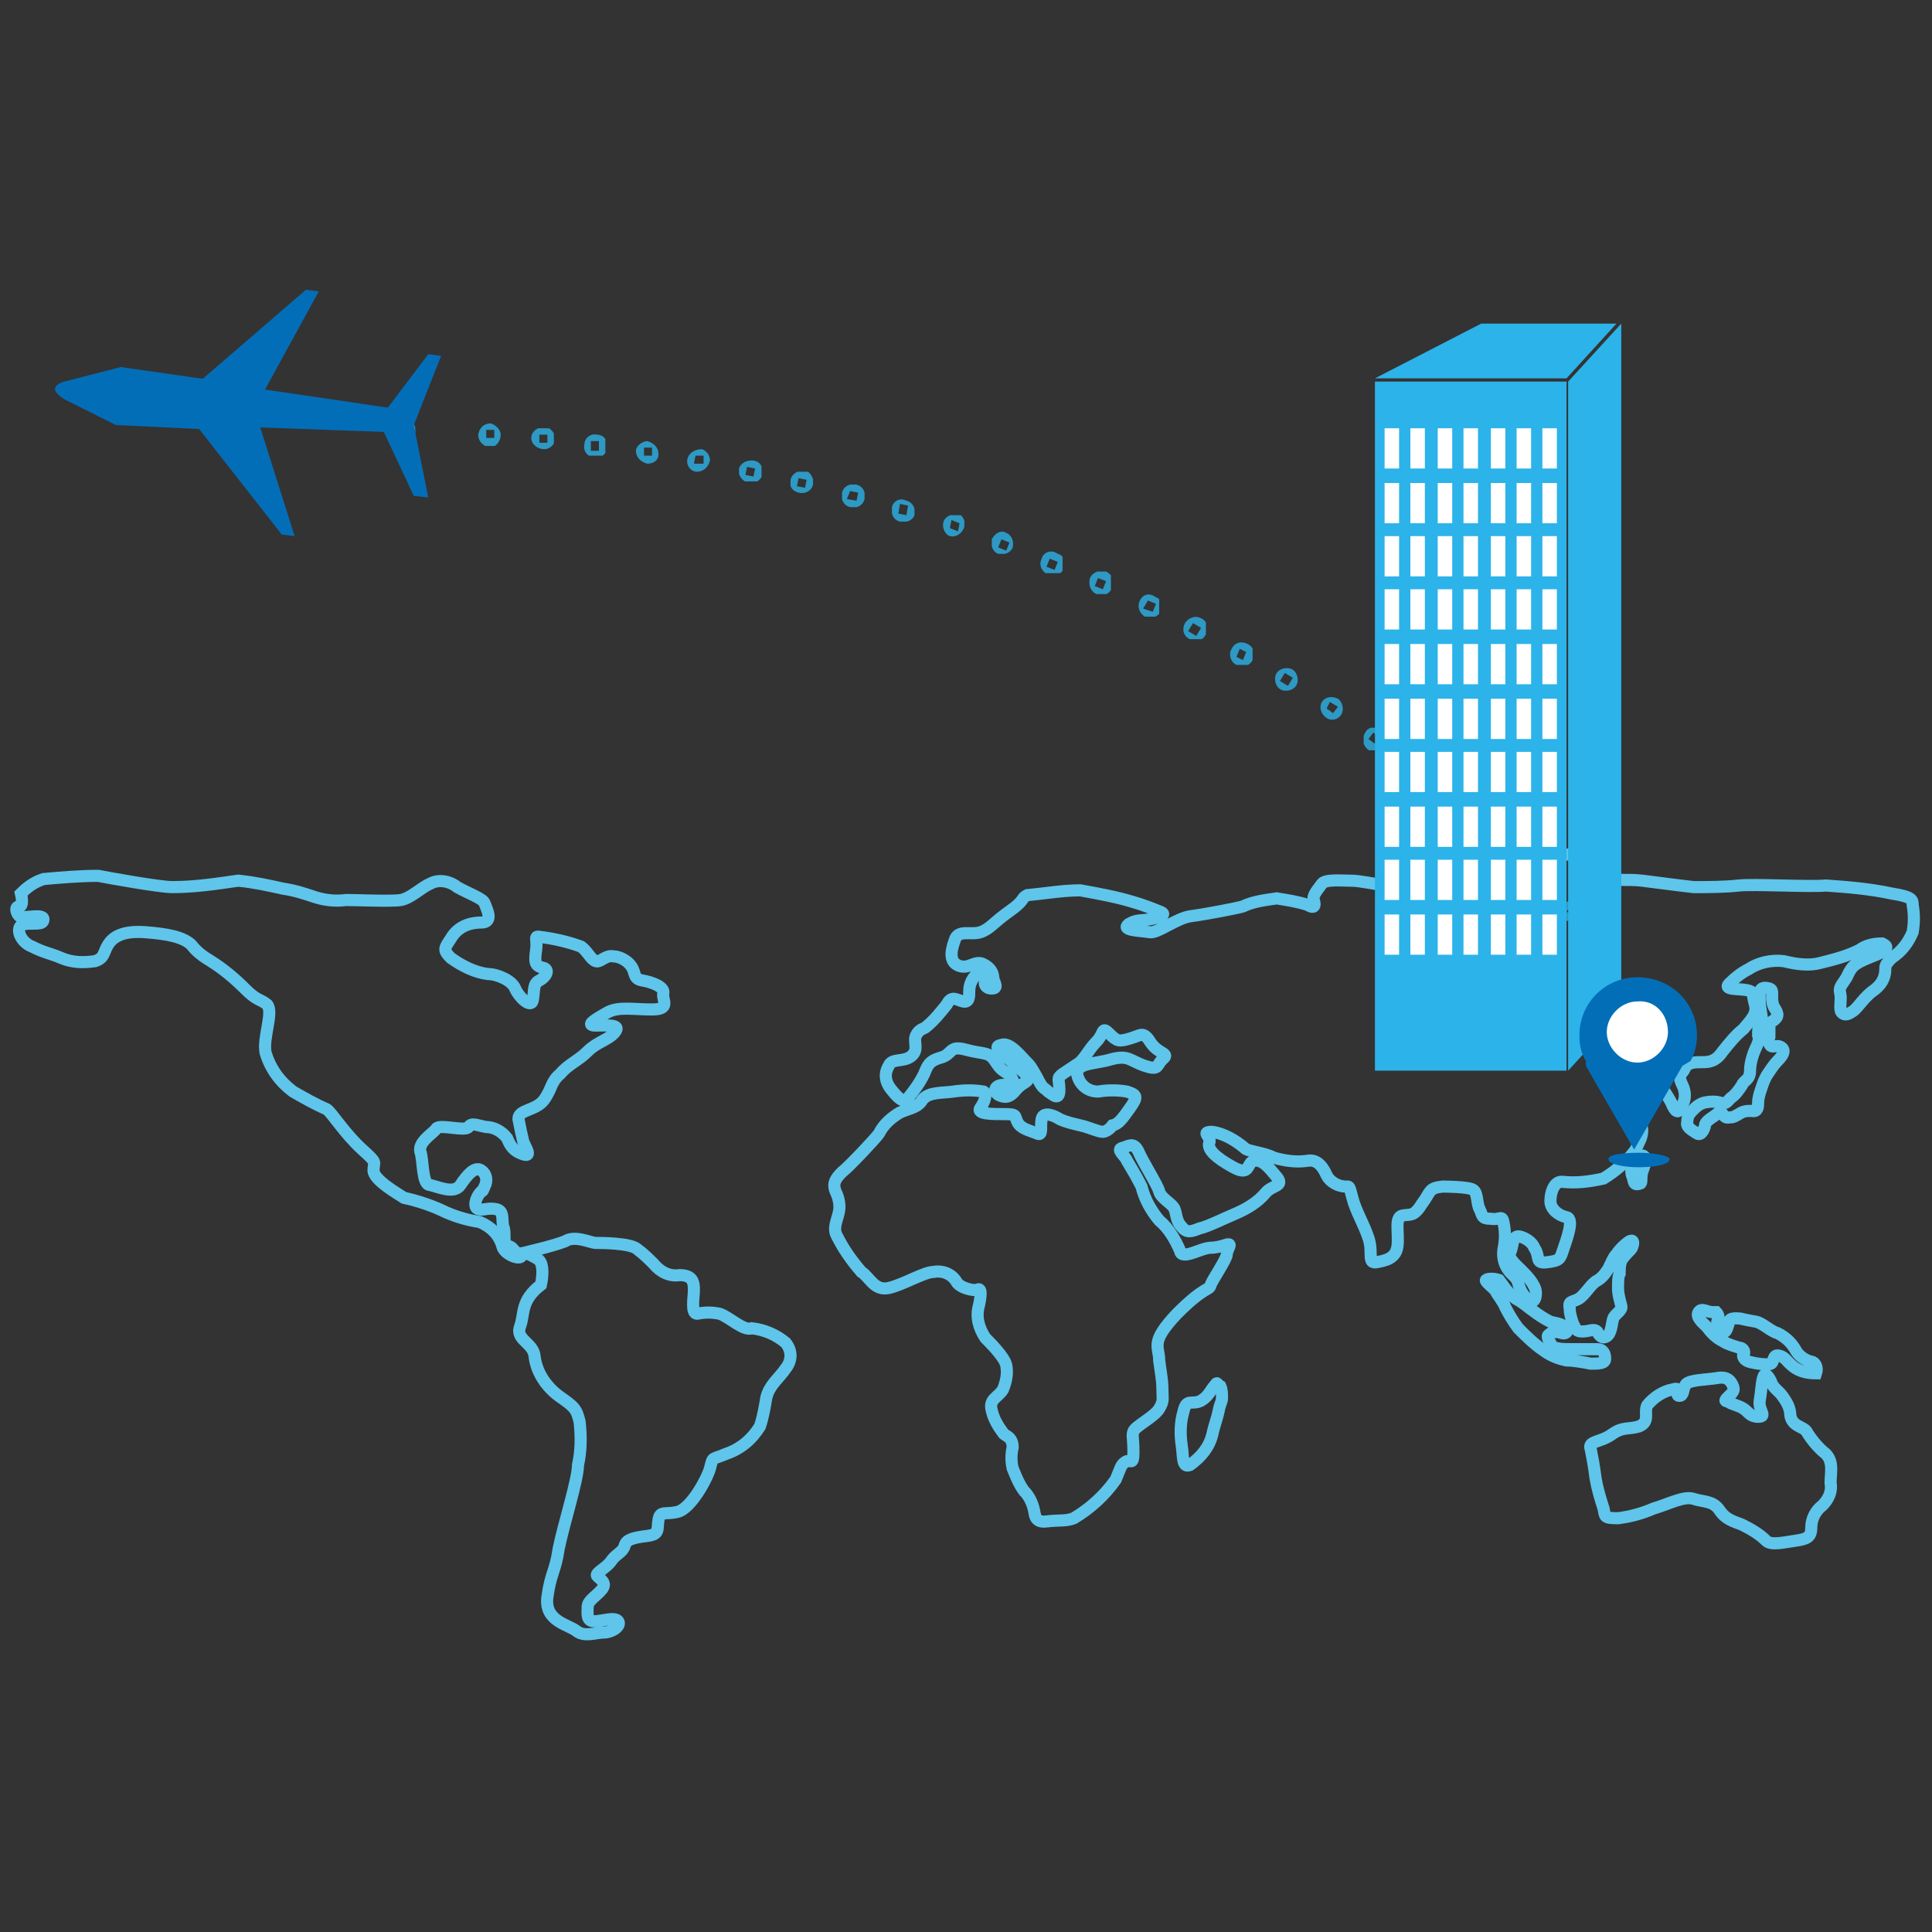<?xml version="1.0" encoding="utf-8"?>
<!-- Generator: Adobe Illustrator 24.2.0, SVG Export Plug-In . SVG Version: 6.00 Build 0)  -->
<svg version="1.1" id="圖層_1" xmlns="http://www.w3.org/2000/svg" xmlns:xlink="http://www.w3.org/1999/xlink" x="0px" y="0px"
	 width="120px" height="120px" viewBox="0 0 120 120" style="enable-background:new 0 0 120 120;" xml:space="preserve">
<rect x="0" y="0" width="120" height="120" fill="#333333" stroke="none"/>
<style type="text/css">
	.st0{fill:none;stroke:#5FC5EA;stroke-width:0.752;stroke-miterlimit:10;}
	.st1{opacity:0.8;}
	.st2{clip-path:url(#SVGID_2_);}
	.st3{fill:#2CB3E9;}
	.st4{clip-path:url(#SVGID_4_);}
	.st5{clip-path:url(#SVGID_6_);}
	.st6{clip-path:url(#SVGID_8_);}
	.st7{clip-path:url(#SVGID_10_);}
	.st8{clip-path:url(#SVGID_12_);}
	.st9{clip-path:url(#SVGID_14_);}
	.st10{clip-path:url(#SVGID_16_);}
	.st11{clip-path:url(#SVGID_18_);}
	.st12{clip-path:url(#SVGID_20_);}
	.st13{clip-path:url(#SVGID_22_);}
	.st14{clip-path:url(#SVGID_24_);}
	.st15{clip-path:url(#SVGID_26_);}
	.st16{clip-path:url(#SVGID_28_);}
	.st17{clip-path:url(#SVGID_30_);}
	.st18{clip-path:url(#SVGID_32_);}
	.st19{clip-path:url(#SVGID_34_);}
	.st20{clip-path:url(#SVGID_36_);}
	.st21{clip-path:url(#SVGID_38_);}
	.st22{clip-path:url(#SVGID_40_);}
	.st23{clip-path:url(#SVGID_42_);}
	.st24{clip-path:url(#SVGID_44_);}
	.st25{clip-path:url(#SVGID_46_);}
	.st26{clip-path:url(#SVGID_48_);}
	.st27{clip-path:url(#SVGID_50_);}
	.st28{clip-path:url(#SVGID_52_);}
	.st29{clip-path:url(#SVGID_54_);}
	.st30{clip-path:url(#SVGID_56_);}
	.st31{clip-path:url(#SVGID_58_);}
	.st32{clip-path:url(#SVGID_60_);}
	.st33{fill:#FFFFFF;}
	.st34{clip-path:url(#SVGID_62_);}
	.st35{fill:#036EB8;}
</style>
<g>
	<path class="st0" d="M1.3,55.5c0.4-0.4,0.8-0.7,1.4-0.9c1.1-0.1,2.3-0.2,3.4-0.2c0.5,0.1,3.8,0.7,4.6,0.7c1.4,0,2.7-0.2,4.1-0.4
		c1,0.1,1.9,0.3,2.8,0.5c0.7,0.1,1.3,0.3,1.9,0.5c0.6,0.2,1.3,0.3,2,0.2c0.6,0,2.9,0.1,3.4,0c0.6-0.1,1.3-0.8,1.8-1
		c0.5-0.3,1.2-0.2,1.7,0.2c0.7,0.4,1.6,0.7,1.7,1s0.6,1.2-0.2,1.2c-0.8,0-1.5,0.3-1.9,1c-0.4,0.6-0.5,0.7,0,1.2
		c0.7,0.5,1.5,0.9,2.3,1c0.6,0,1.5,0.4,1.7,0.9s1,1.3,1.1,0.7c0.1-0.6,0-1,0.4-1.2c0.4-0.2,0.7-0.7,0.2-0.8s-0.5-0.4-0.4-1.1
		c0.1-0.7-0.2-0.9,0.3-0.8c0.8,0.1,1.7,0.3,2.5,0.6c0.4,0.3,0.6,0.8,0.9,0.9c0.3,0.1,0.6-0.4,1.1-0.3c0.4,0,0.9,0.3,1.1,0.6
		c0.3,0.4,0.1,0.8,0.7,0.9c0.6,0.1,1.4,0.4,1.3,0.8s0.5,1-0.7,1c-1.2,0-2.1-0.2-2.8,0.2c-0.7,0.4-1.4,0.8-0.7,0.8s1.6-0.1,1.2,0.4
		c-0.4,0.5-1.1,0.6-1.7,1.2c-0.6,0.6-1.2,0.8-1.7,1.4c-0.6,0.5-0.5,0.9-1,1.6c-0.5,0.7-1.6,0.6-1.6,1.2c0.1,0.5,0.2,1,0.3,1.4
		c0.1,0.3,0.6,1,0,0.8c-0.6-0.2-0.8-0.5-1-1c-0.3-0.4-0.8-0.7-1.3-0.7c-0.6-0.1-0.9-0.3-1.1,0s-1.8-0.2-2,0.1s-1.1,0.8-1,1.4
		c0.2,0.5,0.1,2.1,0.6,2.1c0.5,0.1,1.5,0.6,1.9,0c0.4-0.6,0.9-1.2,1.3-0.9c0.3,0.2,0.4,0.6,0.2,1C30,73.9,30,74,29.9,74
		c-0.4,0.4-0.5,1-0.2,1.1c0.3,0.1,0.6-0.1,1.1,0c0.6,0.1,0.3,0.8,0.5,1.2c0.1,0.4-0.1,1,0.3,1.1s0.3,0.6,1,0.4
		c0.8-0.2,1.7-0.4,2.5-0.7c0.6-0.4,1.6,0.1,1.9,0.1c0.3,0,2.2,0,2.6,0.4c0.4,0.3,0.7,0.6,1,0.9c0.4,0.5,1,0.8,1.6,0.7
		c0.8,0,0.9,0.4,0.9,0.9c0,0.5-0.2,1.5,0.2,1.5c0.5-0.1,0.9-0.1,1.4,0c0.6,0.2,1.5,1.1,2,0.9c0.8,0.1,1.5,0.4,2.1,0.9
		c0.4,0.5,0.4,1.1,0,1.6c-0.4,0.6-1,1-1.2,1.8c-0.1,0.6-0.2,1.2-0.4,1.8c-0.5,0.8-1.2,1.4-2.1,1.7c-0.9,0.4-0.8,0.1-1,0.9
		c-0.2,0.7-1.2,2.5-2,2.7c-0.8,0.2-1.1-0.1-1.2,0.5c-0.1,0.6,0.1,0.9-0.7,1c-0.8,0.1-1.3,0.2-1.4,0.6s-0.5,0.5-0.8,0.9
		c-0.3,0.5-1.1,0.8-0.9,1c0.2,0.2,0.6,0.4,0.3,0.8c-0.3,0.4-0.9,0.7-0.9,1.1c0,0.4-0.1,0.9,0.4,0.9s1.3-0.3,1.5,0
		c0.2,0.3-0.4,0.7-0.9,0.7s-1.2,0.3-1.7-0.1c-0.5-0.4-2-0.6-1.8-2.1s0.5-1.6,0.7-3c0.3-1.5,1.2-4.3,1.2-5.2c0.2-0.9,0.2-1.8,0.1-2.7
		c-0.2-0.8-0.3-0.9-1.3-1.6c-0.8-0.6-1.4-1.5-1.5-2.5c-0.1-0.8-1.2-1-0.9-1.8c0.3-0.8,0-1.6,1.3-2.6c0,0,0.3-1.3-0.2-1.6
		c-0.5-0.3-0.9-0.5-1-0.2s-1.1-0.1-1.2-0.6c-0.2-0.7-0.7-1.2-1.4-1.5c-0.7-0.1-1.4-0.3-2.1-0.6c-0.8-0.4-1.7-0.7-2.6-0.9
		c-0.3-0.2-1.9-1.1-1.9-1.7c0-0.6,0.3-0.4-0.7-1.3c-1.1-1-1.9-2.3-2.2-2.5c-0.7-0.3-1.4-0.7-2.1-1.1c-0.8-0.6-1.4-1.4-1.7-2.4
		c-0.2-0.9,0.5-2.5,0.1-3c-0.5-0.4-0.6-0.2-1.4-1c-0.6-0.6-1.3-1.2-2.1-1.7c-0.5-0.3-0.9-0.6-1.2-1c-0.5-0.5-1.5-0.7-2.9-0.8
		S7,58.2,6.7,58.7s-0.2,0.8-0.8,1c-0.7,0.1-1.4,0.1-2.1-0.2c-0.7-0.3-1-0.3-1.8-0.7c-0.8-0.3-1.1-1.3-0.5-1.4s1.2,0.1,1.2-0.3
		s-1.3,0-1.5-0.2c-0.2-0.2-0.3-0.6,0-0.6S1.3,55.5,1.3,55.5z"/>
	<path class="st0" d="M68.5,70.3c-0.3,0-0.9-0.3-1.4-0.4c-0.4-0.1-0.9-0.2-1.3-0.4c-0.3-0.2-1-0.5-1.1,0c-0.1,0.5,0.1,1.1-0.3,0.9
		c-0.5-0.2-1-0.3-1.2-0.7s0-0.5-0.8-0.5s-1.8,0-1.5-0.4c0.3-0.4,0.4-0.9,0.2-1c-0.6-0.1-1.2-0.1-1.9,0c-0.6,0.1-1.5,0-1.9,0.5
		c-0.3,0.5-0.7,0.5-1.4,0.8c-0.5,0.3-1,0.7-1.3,1.3c-0.2,0.3-1.9,2.1-2.3,2.4c-0.4,0.4-0.6,0.7-0.4,1.2c0.2,0.4,0.3,0.9,0.2,1.3
		c-0.1,0.5-0.4,1-0.1,1.5c0.4,0.8,0.9,1.5,1.5,2.2c0.5,0.3,0.8,1.2,1.7,1S57.4,79,58,79c0.5-0.1,1.1,0.1,1.4,0.6
		c0.2,0.4,1.1,0.6,1.3,0.5s0.3,0.1,0.1,1c-0.2,0.7,0,1.4,0.4,2c0.3,0.3,1.2,1.2,1.3,1.7c0.1,0.5,0,1-0.2,1.5
		c-0.3,0.5-0.9,0.6-0.7,1.3c0.1,0.5,0.4,1,0.7,1.4c0.1,0.2,0.6,0.2,0.6,0.9c-0.1,0.4-0.1,0.9,0,1.3c0.2,0.5,0.4,1,0.7,1.4
		c0.3,0.3,0.5,0.7,0.6,1.1c0.1,0.3,0,0.9,0.8,0.8c0.8-0.1,1.2,0,1.7-0.2c1-0.6,1.9-1.4,2.6-2.4c0.3-0.7,0.3-0.9,0.6-1.1
		c0.3-0.2,0.5,0.3,0.5-0.6c0-0.9-0.1-1,0-1.3c0.1-0.3,1.3-0.9,1.6-1.4s0.2-0.6,0.2-1.2s-0.1-1-0.2-1.8c0-0.9-0.6-1.1,1.1-2.9
		c1.8-1.8,2-1.4,2.1-1.8c0.1-0.3,1-1.6,1-1.9c0-0.3,0.4-0.7,0-0.6c-0.3,0.1-0.7,0.2-1,0.2c-0.6,0-1.8,0.8-1.9,0.2
		c-0.3-0.7-0.7-1.4-1.3-1.9c-0.5-0.6-0.9-1.3-1.1-2.1c-0.3-0.6-0.6-1.1-0.9-1.6c-0.1-0.3-0.7-0.7-0.3-0.8c0.4-0.1,0.7-0.4,1,0.2
		c0.3,0.7,1.2,2.1,1.3,2.5c0.1,0.4,0.7,0.7,0.9,1s0.1,0.8,0.5,1.2c0.3,0.4,0.6,0.3,1.1,0.1c0.5-0.1,1.7-0.7,2.2-0.9
		c0.7-0.3,1.4-0.7,1.9-1.3c0.4-0.5,1.2-0.4,0.7-1s-0.9-1.1-1.4-1c-0.5,0.1-0.2,1-1.3,0.4c-1.1-0.6-1.6-1.1-1.5-1.5
		c0.2-0.4-0.6-0.7,0.2-0.7c0.7,0.1,1.4,0.5,2,1c0.1,0.2,1.3,0.3,1.8,0.6c0.7,0.2,1.4,0.3,2.1,0.2c0.5-0.1,0.9,0.2,1.2,0.9
		c0.2,0.4,0.7,0.7,1.2,0.7c0.2,0,0.2-0.1,0.4,0.7s0.7,1.6,1,2.5c0.3,0.9-0.1,1.6,0.5,1.5c0.5-0.1,1.2-0.2,1.3-1
		c0.1-0.8-0.2-1.8,0.3-1.9c0.5-0.1,0.7,0.1,1.2-0.7c0.6-0.8,0.4-1,1.3-1.1c0,0,1.6,0,1.9,0.2c0.3,0.2,0.2,0.8,0.4,1.2
		s0.1,0.6,0.7,0.6c0.6,0.1,0.7-0.3,0.8,0.3c0.1,0.5,0.1,1,0,1.5c-0.1,0.5,0,1,0.3,1.4c0.2,0.3,0.5,0.4,0.6,0.8
		c0.1,0.4,0.3,0.8,0.7,1.1c0.2,0.1,0.4,0,0.4-0.5s-0.6-1.1-0.9-1.4c-0.3-0.3-0.9-0.8-0.7-1.1c0.2-0.4,0.1-1.1,0.6-1
		c0.4,0.1,0.8,0.4,0.9,0.7c0.4,0.6,0,1,0.8,0.9s0.8-0.2,1-0.8s0.7-1.9,0.2-2s-1-0.5-1-1s0.2-1.2,0.7-1.2c0.9,0.1,1.7,0,2.6-0.2
		c0.8-0.5,1.5-1.1,2-1.8c0.2-0.5,0.4-0.7,0.4-1.2c0-0.5-0.4-0.6-0.6-1.1c-0.1-0.5-0.3-1-0.5-1.4c-0.2-0.3-0.6-0.4,0-0.6
		s0.7-0.6,1-0.4c0.3,0.2,0.8,0,1.1,0.5c0.3,0.5,0.7,1,0.9,1.5c0.2,0.4,0.4,0.5,0.6-0.1c0.2-0.3,0.2-0.8,0-1.2
		c-0.2-0.4-0.2-0.6,0-0.8s0.1-0.5,0.7-0.6c0.6-0.1,1.2,0.2,1.8-0.7c0.4-0.5,0.8-1,1.3-1.4c0.3-0.4,0.9-0.9,0.7-1.5
		c-0.2-0.7,0-0.8-0.5-0.9c-0.5-0.1-1.5,0-1.1-0.4c0.4-0.4,0.8-0.7,1.2-0.9c0.6-0.4,1.4-0.6,2.2-0.5c0.8,0.2,1.6,0.3,2.3,0.1
		c0.8-0.2,1.6-0.4,2.4-0.8c0.4-0.3,0.9-0.4,1.4-0.4c0.2,0.1,0.7,0.3-0.6,0.8s-1.3,0.7-1.6,1.3c-0.3,0.5-0.5,0.6-0.4,1
		c0.1,0.4-0.1,1,0.1,1.2s0.4,0.1,0.7-0.1c0.3-0.2,0.7-0.9,1.3-1.3c0.4-0.3,0.7-0.7,0.7-1.3c0-0.2,0-0.3,0.4-0.7
		c0.6-0.4,1-0.9,1.3-1.6c0.1-0.6,0.1-1.1,0-1.7c0-0.3,0-0.5-1.3-0.7c-1.4-0.3-2.7-0.4-4.1-0.5c-0.9,0.1-4.5-0.1-5.4,0
		c-0.9,0.1-1.9,0.1-2.8,0.1c-0.9-0.1-2.4-0.3-3.2-0.4s-2.1,0-2.9-0.1c-0.8-0.1-1.7-0.4-1.1-0.6c0.5-0.3,1-0.2,0.7-0.5
		c-0.5-0.3-1.1-0.5-1.7-0.4c-0.9,0-1.6-0.5-2.1-0.2c-0.4,0.1-0.7,0.3-1,0.5c-0.3,0.2,0,0.6-0.7,0.4c-0.9-0.2-1.8-0.2-2.7,0
		c-0.9,0.2-1.7,0.4-2.6,0.7c-0.5,0.4-1.1,0.6-1.7,0.5c-1-0.1-1.7-0.3-2.3-0.3c-0.6,0-1.6-0.1-1.8,0.2c-0.2,0.3-0.6,0.7-0.5,1
		c0.1,0.3,0.1,0.6-0.4,0.3c-0.6-0.2-1.3-0.3-1.9-0.4c-0.7,0.1-1.5,0.2-2.1,0.5c-0.3,0.1-2.4,0.5-3.2,0.6c-0.9,0.1-2.1,1.1-2.6,1
		c-0.6-0.1-1.8-0.1-1.3-0.5c0.5-0.3,0.7-0.2,1.3-0.3s1.2-0.3,0.6-0.5c-0.5-0.2-1-0.4-1.7-0.6c-1-0.3-2.1-0.5-3.2-0.7
		c-1.1,0-2.2,0.2-3.3,0.3c-0.4,0.2-0.1,0.3-1.1,1s-1.2,1.1-1.8,1.3c-0.6,0.2-1.4-0.2-1.6,0.5C59,59.2,59,59.8,59.6,60s1-0.4,1.5-0.1
		c0.4,0.2,0.6,0.5,0.6,0.9c0.1,0.3,0.3,0.6-0.1,0.6s-0.5-0.3-0.4-0.5c0.1-0.3,0.1-0.9-0.4-0.5c-0.4,0.3-0.6,0.7-0.6,1.2
		c0,0.3,0,0.7-0.4,0.6c-0.4-0.1-0.7-0.4-1,0.2c-0.4,0.5-0.8,1-1.3,1.4c-0.1,0.1-0.4,0.1-0.6,0.5c-0.2,0.4,0.2,0.9-0.3,1.3
		c-0.5,0.4-1.2,0.1-1.4,0.6c-0.3,0.5-0.2,1,0.1,1.4c0.4,0.5,0.8,1,1.1,0.6c0.4-0.5,0.7-0.9,1-1.5c0.2-0.5,0.3-0.8,1-1
		c0.8-0.2,0.5-0.8,1.6-0.5s1.4,0.1,1.8,0.7s0.4,0.5,0.8,0.8c0.4,0.3,0.5,0.8-0.1,0.7c-0.6-0.1-0.9,0.3-0.5,0.6
		c0.4,0.2,0.7,0.2,1.1-0.3c0.4-0.5,0.9-0.5,0.7-0.8c-0.1-0.3-0.4-0.4-1-1c-0.6-0.5-1.2-0.9-0.6-1c0.5-0.2,1.2,0.7,1.5,1
		c0.3,0.3,0.3,0.3,0.7,1c0.4,0.8,0.4,0.6,0.7,0.9c0.3,0.2,0.7,0.6,0.7-0.1c0-0.7-0.2-0.7,0.2-1c0.3-0.2,0.6-0.4,0.9-0.6
		c0.4-0.2,0.7-0.9,1.2-1.4c0.5-0.5,0.3-1,0.8-0.5c0.5,0.5,0.6,0.5,1.3,0.3s0.8-0.5,1.3,0.3c0.5,0.7,1.2,0.6,0.7,1
		c-0.4,0.4-0.2,0.7-1.1,0.4c-0.9-0.3-1-0.7-2.1-0.4c-1,0.3-2.1,0.2-2.1,0.9c0.1,0.6,0.6,1.1,1.3,1.1c0.6-0.1,1.2-0.1,1.8,0
		c0.6,0.2,0.7,0.3,0.2,1s-0.7,1-1.1,1.1C68.8,70.3,68.5,70.3,68.5,70.3z"/>
	<path class="st0" d="M75.5,86c-0.3,0.3-0.4,0.7-0.9,1c-0.6,0.3-0.9-0.2-1.1,0.7c-0.2,0.7-0.2,1.4-0.1,2.1c0.1,0.6,0,1.4,0.5,1.2
		c0.7-0.5,1.2-1.1,1.4-1.9c0.1-0.5,0.3-1,0.4-1.5c0.1-0.5,0.2-0.5,0.2-0.8c0-0.2,0-0.5-0.1-0.7C75.6,86,75.6,85.8,75.5,86z"/>
	<path class="st0" d="M107.3,86.8c0.3-0.3,0.5-0.4,0.3-0.8c-0.2-0.4-0.5-0.5-1-0.4c-0.6,0.1-1.7,0.1-1.9,0.4
		c-0.2,0.3-0.1,0.7-0.4,0.7s0.2-0.6-0.4-0.4c-0.6,0.1-1.2,0.5-1.6,1c-0.2,0.5,0.2,1-0.5,1.3c-0.7,0.2-1,0-1.7,0.5s-1.5,0.4-1.3,0.9
		c0.1,0.5,0.2,1,0.3,1.8c0.1,0.6,0.3,1.3,0.5,1.9c0.1,0.5,0,0.6,0.9,0.6c0.8-0.1,1.5-0.3,2.2-0.6c1-0.3,1.9-0.8,2.5-0.6
		c0.6,0.2,1.2,0.1,1.6,0.7s0.9,0.7,1.4,0.9c0.6,0.3,1.1,0.6,1.5,1c0.3,0.3,1.1,0.1,1.8,0s1-0.2,1-0.8c0-0.6,0.3-1.1,0.7-1.4
		c0.4-0.4,0.6-0.9,0.5-1.4c0-0.6,0.2-1.3-0.3-1.8c-0.5-0.4-0.9-0.9-1.2-1.4c-0.2-0.3-0.9-0.3-1-1c0-0.4-0.2-0.8-0.5-1.2
		c-0.2-0.3-0.6-0.5-0.7-0.9c-0.2-0.4-0.4-0.6-0.5-0.2c-0.1,0.4-0.1,0.8-0.2,1.4c-0.1,0.6,0.5,1-0.1,1c-0.5,0-0.6-0.3-0.9-0.5
		s-0.8-0.3-0.9-0.4S107,87.1,107.3,86.8z"/>
	<path class="st0" d="M109.9,61.4c0.3,0.1,0.1,0.4,0.2,0.9c0.1,0.4,0.2,0.3,0.3,0.7c0,0.4-0.5,0.4-0.5,0.7c0,0.2,0,0.5,0,0.7
		c-0.1,0.3,0,0.6,0.2,0.6c0.2,0,0.4-0.1,0.6,0.1s0,0.5-0.3,0.8c-0.2,0.2-0.4,0.5-0.6,0.8c-0.2,0.3-0.3,0.6-0.4,0.9
		c-0.1,0.3-0.2,0.6-0.2,0.9c0,0.2,0,0.6-0.4,0.5c-0.3,0-0.5,0-0.8,0.2c-0.2,0.1-0.3,0.2-0.5,0.2c-0.2,0-0.3,0.1-0.5-0.2
		s-0.2-0.1-0.5,0.1s-0.6,0.4-0.6,0.6c0,0.1-0.2,0.7-0.5,0.5c-0.3-0.2-0.7-0.4-0.6-0.7c0-0.3,0.1-0.5,0.3-0.7
		c0.2-0.2,0.4-0.4,0.7-0.5c0.4-0.1,0.8-0.1,1.1,0c0.3,0.1,0.4-0.1,0.6-0.3c0.3-0.2,0.5-0.5,0.7-0.8c0.1-0.3,0.5-0.3,0.5-0.9
		c0-0.5,0.2-1.1,0.4-1.5c0.1-0.2,0.2-0.5,0.1-0.7c0-0.2,0-0.5,0.1-0.7c0.1-0.2,0.2,0,0.1-0.6s-0.1-0.7-0.1-0.9
		C109.3,61.7,109.2,61.2,109.9,61.4z"/>
	<path class="st0" d="M101.9,73.5c0.1-0.1,0-0.3,0.1-0.7c0.1-0.3,0.2-0.5,0.2-0.8c0-0.1-0.1-0.3-0.3-0.2c-0.3,0.1-0.4,0.4-0.5,0.6
		c-0.1,0.1-0.1,0.5,0,0.7C101.5,73.3,101.4,73.7,101.9,73.5z"/>
	<path class="st0" d="M100.6,79.1c0-0.3,0-0.5,0.1-0.8c0.2-0.3,0.4-0.5,0.6-0.7c0.1-0.1,0.3-0.7-0.1-0.5c-0.3,0.2-0.6,0.5-0.8,0.8
		c-0.2,0.2-0.3,0.5-0.5,0.9c-0.2,0.3-0.4,0.6-0.8,0.8c-0.4,0.3-0.7,0.9-1.1,1.1s-0.6,0.1-0.5,0.6c0,0.3,0.1,0.6,0.2,0.9
		c0.2,0.4,0.2,0.5,0.6,0.5s0.7-0.2,0.9,0c0.1,0.2,0.3,0.5,0.6,0.3c0.3-0.2,0.3-0.8,0.4-1.1c0.1-0.3,0.6-0.5,0.5-0.8
		c-0.1-0.4-0.2-0.7-0.2-1.1C100.5,79.6,100.5,79.3,100.6,79.1z"/>
	<path class="st0" d="M93.1,79.5c-0.3-0.1-0.7-0.1-0.8,0s0.5,0.5,0.6,0.7s0.5,0.7,0.6,1c0.2,0.4,0.5,0.9,0.8,1.3
		c0.5,0.5,1,1,1.6,1.4c0.4,0.3,0.9,0.5,1.4,0.6c0.4,0,1,0.1,1.5,0.2c0.5,0,0.9,0,0.9-0.3c0-0.3-0.1-0.6-0.5-0.6c-0.4,0-1,0-1.5,0
		s-1.1,0-1.3-0.2c-0.1-0.2-0.4-0.6-0.2-0.7c0.2-0.2,0.5-0.2,0.8-0.1c0.3,0.1,0.5-0.2,0.2-0.4c-0.3-0.2-0.5-0.2-0.9-0.3
		c-0.4-0.2-0.7-0.4-1.1-0.7c-0.3-0.2-0.6-0.5-1-0.7c-0.3-0.2-0.6-0.5-0.8-0.8L93.1,79.5z"/>
	<path class="st0" d="M108.1,81.9c-0.1,0-0.7-0.1-0.7,0.2c-0.1,0.3-0.2,0.9-0.5,0.5c-0.2-0.3-0.3-0.5-0.2-0.6c0.1-0.2,0-0.4-0.1-0.5
		c-0.1,0-0.1,0-0.2,0c-0.4,0-0.7-0.3-0.9,0s0.3,0.7,0.5,0.9c0.3,0.4,0.6,0.7,1,0.9c0.3,0.2,0.7,0.3,1,0.4c0.3,0,0.4,0.3,0.3,0.4
		c-0.1,0.1,0,0.4,0.4,0.5c0.4,0.1,1.1,0.2,1.3,0.1c0.2-0.1,0.1-0.6,0.5-0.5s0.4,0.3,0.9,0.7c0.4,0.3,0.9,0.4,1.4,0.4
		c0.1-0.3,0-0.6-0.2-0.7c0,0,0,0,0,0c-0.5-0.1-0.9-0.4-1.1-0.8c-0.3-0.5-0.7-0.8-1.1-1c-0.4-0.1-0.9-0.6-1.3-0.7
		C108.5,82,108.1,81.9,108.1,81.9z"/>
	<g class="st1">
		<g>
			<defs>
				<rect id="SVGID_1_" x="103.4" y="64.8" width="0.7" height="0.7"/>
			</defs>
			<clipPath id="SVGID_2_">
				<use xlink:href="#SVGID_1_"  style="overflow:visible;"/>
			</clipPath>
			<g class="st2">
				<path class="st3" d="M103.5,64.9c0,0-0.1,0.1-0.1,0.1c0,0.1,0,0.2,0,0.3c0,0.1,0.1,0.2,0.2,0.2h0.1h0.1c0.1,0,0.2-0.1,0.2-0.2
					c0.1-0.1,0.1-0.2,0.1-0.3c0-0.1-0.1-0.2-0.2-0.2c-0.1,0-0.2,0-0.3,0C103.6,64.8,103.6,64.9,103.5,64.9 M103.6,65.1h0.1h0.1l0,0
					v0.3l0,0h-0.1h-0.1L103.6,65.1z"/>
			</g>
		</g>
	</g>
	<g class="st1">
		<g>
			<defs>
				<rect id="SVGID_3_" x="102" y="65.7" width="0.7" height="0.7"/>
			</defs>
			<clipPath id="SVGID_4_">
				<use xlink:href="#SVGID_3_"  style="overflow:visible;"/>
			</clipPath>
			<g class="st4">
				<path class="st3" d="M102,66.1c0,0.1,0.1,0.2,0.1,0.2c0.2,0.1,0.4,0.1,0.5-0.1c0,0,0.1-0.1,0.1-0.1c0,0,0,0,0-0.1c0,0,0,0,0-0.1
					c0-0.1,0-0.2-0.1-0.2c-0.1-0.1-0.2-0.1-0.3-0.1h-0.1h-0.1c0,0-0.1,0.1-0.1,0.1C102,65.9,102,66,102,66.1 M102.1,66.1l0.2-0.2
					l0.2,0.2l-0.2,0.2L102.1,66.1z"/>
			</g>
		</g>
	</g>
	<g class="st1">
		<g>
			<defs>
				<rect id="SVGID_5_" x="100.2" y="66" width="0.4" height="0.4"/>
			</defs>
			<clipPath id="SVGID_6_">
				<use xlink:href="#SVGID_5_"  style="overflow:visible;"/>
			</clipPath>
			<g class="st5">
				<path class="st3" d="M100.3,66c-0.1,0.1-0.1,0.2,0,0.3c0.1,0.1,0.2,0.1,0.3,0c0.1-0.1,0.1-0.2,0-0.3C100.5,66,100.4,66,100.3,66
					C100.3,66,100.3,66,100.3,66 M100.5,66.1l0.1,0.1l-0.1,0.1l-0.1-0.1L100.5,66.1z"/>
			</g>
		</g>
	</g>
	<g class="st1">
		<g>
			<defs>
				<rect id="SVGID_7_" x="99.2" y="64.7" width="0.4" height="0.4"/>
			</defs>
			<clipPath id="SVGID_8_">
				<use xlink:href="#SVGID_7_"  style="overflow:visible;"/>
			</clipPath>
			<g class="st6">
				<path class="st3" d="M99.3,64.7c-0.1,0.1-0.1,0.2,0,0.3c0,0,0,0,0,0c0.1,0.1,0.2,0.1,0.3,0c0.1-0.1,0.1-0.2,0-0.3c0,0,0,0,0,0
					C99.5,64.7,99.4,64.7,99.3,64.7C99.3,64.7,99.3,64.7,99.3,64.7 M99.5,64.8l0.1,0.1L99.4,65l-0.1-0.1L99.5,64.8z"/>
			</g>
		</g>
	</g>
	<g class="st1">
		<g>
			<defs>
				<rect id="SVGID_9_" x="101" y="67.1" width="0.9" height="1.3"/>
			</defs>
			<clipPath id="SVGID_10_">
				<use xlink:href="#SVGID_9_"  style="overflow:visible;"/>
			</clipPath>
			<g class="st7">
				<path class="st3" d="M101.2,67.9L101.2,67.9L101.2,67.9L101.2,67.9L101.2,67.9L101.2,67.9v-0.6l0,0l0,0l0,0l0,0h0.4l0,0l0,0l0,0
					l0,0l0,0h0.4V68l0,0l0,0l0,0l0,0l0,0l0,0l0,0l0,0l0,0l0,0l0,0l0,0l0,0l0,0l0,0l0,0l0,0l0,0l0,0l0,0l0,0l0,0l0,0l0,0l0,0l0,0l0,0
					l0,0l0,0l0,0l0,0l0,0l0,0l0,0L101.2,67.9z M101.5,67.5L101.5,67.5L101.5,67.5L101.5,67.5l-0.2,0.1l0.1,0.2l0.1,0.2v0.1l0,0
					l0.1-0.3c0-0.1,0.1-0.3,0.1-0.3L101.5,67.5L101.5,67.5z"/>
			</g>
		</g>
	</g>
	<g>
		<g class="st1">
			<g>
				<defs>
					<rect id="SVGID_11_" x="99.6" y="58.5" width="0.8" height="0.8"/>
				</defs>
				<clipPath id="SVGID_12_">
					<use xlink:href="#SVGID_11_"  style="overflow:visible;"/>
				</clipPath>
				<g class="st8">
					<path class="st3" d="M99.7,58.6c-0.2,0.2-0.2,0.4,0,0.6c0.2,0.2,0.4,0.2,0.6,0c0.2-0.2,0.2-0.4,0-0.6c0,0,0,0,0,0
						C100.1,58.4,99.9,58.4,99.7,58.6 M100,58.6l0.2,0.2L100,59l-0.2-0.2L100,58.6z"/>
				</g>
			</g>
		</g>
		<g class="st1">
			<g>
				<defs>
					<rect id="SVGID_13_" x="97" y="55.8" width="1.4" height="1.4"/>
				</defs>
				<clipPath id="SVGID_14_">
					<use xlink:href="#SVGID_13_"  style="overflow:visible;"/>
				</clipPath>
				<g class="st9">
					<path class="st3" d="M97.2,56.1c-0.3,0.3-0.3,0.7,0,1c0.3,0.3,0.7,0.3,1,0c0.2-0.3,0.2-0.8-0.1-1
						C97.8,55.9,97.4,55.9,97.2,56.1 M97.7,56.2l0.4,0.4L97.7,57l-0.4-0.4L97.7,56.2z"/>
				</g>
			</g>
		</g>
		<g class="st1">
			<g>
				<defs>
					<rect id="SVGID_15_" x="94.7" y="53.5" width="1.4" height="1.4"/>
				</defs>
				<clipPath id="SVGID_16_">
					<use xlink:href="#SVGID_15_"  style="overflow:visible;"/>
				</clipPath>
				<g class="st10">
					<path class="st3" d="M94.9,53.7c-0.3,0.3-0.3,0.7,0,1c0.3,0.3,0.7,0.3,1,0s0.3-0.7,0-1C95.7,53.4,95.2,53.4,94.9,53.7
						 M95.5,53.8c0.1,0.1,0.1,0.1,0.2,0.2l0.2,0.2l-0.4,0.4c-0.1-0.1-0.1-0.1-0.2-0.2l-0.2-0.2L95.5,53.8z"/>
				</g>
			</g>
		</g>
		<g class="st1">
			<g>
				<defs>
					<rect id="SVGID_17_" x="92.3" y="51.2" width="1.4" height="1.4"/>
				</defs>
				<clipPath id="SVGID_18_">
					<use xlink:href="#SVGID_17_"  style="overflow:visible;"/>
				</clipPath>
				<g class="st11">
					<path class="st3" d="M92.5,51.5c-0.3,0.3-0.3,0.7,0,1c0,0,0,0,0,0c0.3,0.3,0.7,0.3,1,0c0.3-0.3,0.2-0.8-0.1-1
						C93.2,51.2,92.7,51.3,92.5,51.5L92.5,51.5 M93,51.6l0.4,0.4L93,52.3L92.7,52L93,51.6z"/>
				</g>
			</g>
		</g>
		<g class="st1">
			<g>
				<defs>
					<rect id="SVGID_19_" x="89.9" y="49.1" width="1.4" height="1.4"/>
				</defs>
				<clipPath id="SVGID_20_">
					<use xlink:href="#SVGID_19_"  style="overflow:visible;"/>
				</clipPath>
				<g class="st12">
					<path class="st3" d="M90,49.4c-0.3,0.3-0.3,0.7,0,1c0,0,0,0,0,0c0.3,0.2,0.8,0.2,1-0.1c0.3-0.3,0.3-0.7,0-1c0,0,0,0,0,0
						C90.7,49,90.3,49.1,90,49.4 M90.5,49.4l0.4,0.3l-0.3,0.4L90.2,50L90.5,49.4z"/>
				</g>
			</g>
		</g>
		<g class="st1">
			<g>
				<defs>
					<rect id="SVGID_21_" x="87.3" y="47.1" width="1.4" height="1.4"/>
				</defs>
				<clipPath id="SVGID_22_">
					<use xlink:href="#SVGID_21_"  style="overflow:visible;"/>
				</clipPath>
				<g class="st13">
					<path class="st3" d="M87.4,47.4c-0.2,0.3-0.2,0.8,0.1,1c0.3,0.3,0.8,0.3,1,0c0.3-0.3,0.3-0.8,0-1c0,0-0.1-0.1-0.2-0.1
						C88.1,47,87.7,47,87.4,47.4C87.5,47.3,87.4,47.4,87.4,47.4 M88,47.4l0.4,0.3l-0.3,0.4l-0.4-0.2L88,47.4z"/>
				</g>
			</g>
		</g>
		<g class="st1">
			<g>
				<defs>
					<rect id="SVGID_23_" x="84.7" y="45.2" width="1.4" height="1.4"/>
				</defs>
				<clipPath id="SVGID_24_">
					<use xlink:href="#SVGID_23_"  style="overflow:visible;"/>
				</clipPath>
				<g class="st14">
					<path class="st3" d="M84.8,45.5c-0.2,0.3-0.2,0.7,0.1,1c0,0,0,0,0,0c0.3,0.3,0.7,0.3,1,0c0.3-0.3,0.3-0.7,0-1
						c-0.1-0.1-0.1-0.1-0.2-0.1C85.5,45.1,85,45.1,84.8,45.5C84.8,45.5,84.8,45.5,84.8,45.5 M85.3,45.5l0.4,0.3l-0.3,0.4L85,45.9
						L85.3,45.5z"/>
				</g>
			</g>
		</g>
		<g class="st1">
			<g>
				<defs>
					<rect id="SVGID_25_" x="82" y="43.3" width="1.4" height="1.4"/>
				</defs>
				<clipPath id="SVGID_26_">
					<use xlink:href="#SVGID_25_"  style="overflow:visible;"/>
				</clipPath>
				<g class="st15">
					<path class="st3" d="M82.1,43.6c-0.2,0.4,0,0.8,0.3,1c0.3,0.2,0.7,0.1,0.9-0.2c0.2-0.3,0.1-0.8-0.2-1
						C82.7,43.2,82.3,43.3,82.1,43.6C82.1,43.6,82.1,43.6,82.1,43.6 M82.6,43.6l0.5,0.3l-0.3,0.4l-0.4-0.3L82.6,43.6z"/>
				</g>
			</g>
		</g>
		<g class="st1">
			<g>
				<defs>
					<rect id="SVGID_27_" x="79.2" y="41.5" width="1.4" height="1.4"/>
				</defs>
				<clipPath id="SVGID_28_">
					<use xlink:href="#SVGID_27_"  style="overflow:visible;"/>
				</clipPath>
				<g class="st16">
					<path class="st3" d="M79.3,41.8c-0.2,0.3-0.1,0.8,0.2,1c0.3,0.2,0.8,0.1,1-0.2c0.2-0.3,0.1-0.8-0.2-1
						C80,41.4,79.5,41.5,79.3,41.8C79.3,41.8,79.3,41.8,79.3,41.8 M79.8,41.8l0.5,0.3L80,42.6l-0.5-0.3L79.8,41.8z"/>
				</g>
			</g>
		</g>
		<g class="st1">
			<g>
				<defs>
					<rect id="SVGID_29_" x="76.4" y="39.9" width="1.4" height="1.4"/>
				</defs>
				<clipPath id="SVGID_30_">
					<use xlink:href="#SVGID_29_"  style="overflow:visible;"/>
				</clipPath>
				<g class="st17">
					<path class="st3" d="M76.5,40.3c-0.2,0.3-0.1,0.8,0.3,1c0.3,0.2,0.8,0.1,1-0.3c0.2-0.3,0.1-0.8-0.3-1
						C77.1,39.8,76.7,39.9,76.5,40.3C76.5,40.3,76.5,40.3,76.5,40.3 M77,40.3l0.2,0.1l0.2,0.1L77.2,41L77,40.9l-0.2-0.1L77,40.3z"/>
				</g>
			</g>
		</g>
		<g class="st1">
			<g>
				<defs>
					<rect id="SVGID_31_" x="73.5" y="38.3" width="1.4" height="1.4"/>
				</defs>
				<clipPath id="SVGID_32_">
					<use xlink:href="#SVGID_31_"  style="overflow:visible;"/>
				</clipPath>
				<g class="st18">
					<path class="st3" d="M73.6,38.7c-0.2,0.4-0.1,0.8,0.3,1c0.4,0.2,0.8,0.1,1-0.3c0.2-0.4,0.1-0.8-0.3-1c0,0,0,0,0,0
						C74.2,38.2,73.8,38.4,73.6,38.7C73.6,38.7,73.6,38.7,73.6,38.7 M74.1,38.7l0.5,0.3l-0.3,0.5l-0.5-0.3L74.1,38.7z"/>
				</g>
			</g>
		</g>
		<g class="st1">
			<g>
				<defs>
					<rect id="SVGID_33_" x="70.6" y="36.9" width="1.4" height="1.4"/>
				</defs>
				<clipPath id="SVGID_34_">
					<use xlink:href="#SVGID_33_"  style="overflow:visible;"/>
				</clipPath>
				<g class="st19">
					<path class="st3" d="M70.8,37.3c-0.2,0.4,0,0.8,0.3,1c0,0,0,0,0,0c0.4,0.2,0.8,0,1-0.3c0.2-0.4,0-0.8-0.3-0.9c0,0,0,0,0,0
						C71.4,36.8,71,36.9,70.8,37.3C70.8,37.3,70.8,37.3,70.8,37.3 M71.3,37.3l0.5,0.2L71.6,38L71,37.8L71.3,37.3z"/>
				</g>
			</g>
		</g>
		<g class="st1">
			<g>
				<defs>
					<rect id="SVGID_35_" x="67.6" y="35.5" width="1.4" height="1.4"/>
				</defs>
				<clipPath id="SVGID_36_">
					<use xlink:href="#SVGID_35_"  style="overflow:visible;"/>
				</clipPath>
				<g class="st20">
					<path class="st3" d="M67.7,35.9c-0.1,0.4,0,0.8,0.4,1c0.4,0.2,0.8,0,1-0.4c0.2-0.4,0-0.8-0.4-1C68.3,35.4,67.9,35.5,67.7,35.9
						C67.7,35.9,67.7,35.9,67.7,35.9 M68.2,35.9l0.5,0.2l-0.2,0.5L68,36.4L68.2,35.9z"/>
				</g>
			</g>
		</g>
		<g class="st1">
			<g>
				<defs>
					<rect id="SVGID_37_" x="64.6" y="34.2" width="1.4" height="1.4"/>
				</defs>
				<clipPath id="SVGID_38_">
					<use xlink:href="#SVGID_37_"  style="overflow:visible;"/>
				</clipPath>
				<g class="st21">
					<path class="st3" d="M64.7,34.7c-0.2,0.4,0,0.8,0.4,1c0.4,0.1,0.8,0,1-0.4c0.1-0.4,0-0.8-0.4-0.9
						C65.3,34.1,64.8,34.3,64.7,34.7C64.7,34.7,64.7,34.7,64.7,34.7 M65.2,34.7l0.5,0.2l-0.2,0.5L65,35.2L65.2,34.7z"/>
				</g>
			</g>
		</g>
		<g class="st1">
			<g>
				<defs>
					<rect id="SVGID_39_" x="61.6" y="33" width="1.4" height="1.4"/>
				</defs>
				<clipPath id="SVGID_40_">
					<use xlink:href="#SVGID_39_"  style="overflow:visible;"/>
				</clipPath>
				<g class="st22">
					<path class="st3" d="M61.6,33.5c-0.1,0.4,0.1,0.8,0.4,0.9c0.4,0.1,0.8-0.1,0.9-0.4c0.1-0.4-0.1-0.8-0.4-0.9
						C62.2,32.9,61.8,33.1,61.6,33.5C61.7,33.5,61.6,33.5,61.6,33.5 M62.2,33.5l0.5,0.2l-0.2,0.5L62,34L62.2,33.5z"/>
				</g>
			</g>
		</g>
		<g class="st1">
			<g>
				<defs>
					<rect id="SVGID_41_" x="58.5" y="32" width="1.4" height="1.4"/>
				</defs>
				<clipPath id="SVGID_42_">
					<use xlink:href="#SVGID_41_"  style="overflow:visible;"/>
				</clipPath>
				<g class="st23">
					<path class="st3" d="M58.6,32.4c-0.1,0.4,0.1,0.8,0.4,0.9c0,0,0,0,0,0c0.4,0.1,0.8-0.2,0.9-0.6c0.1-0.3-0.1-0.7-0.4-0.8
						C59.1,31.9,58.7,32.1,58.6,32.4 M59.1,32.3l0.5,0.2L59.5,33l-0.5-0.2L59.1,32.3z"/>
				</g>
			</g>
		</g>
		<g class="st1">
			<g>
				<defs>
					<rect id="SVGID_43_" x="55.4" y="31" width="1.4" height="1.4"/>
				</defs>
				<clipPath id="SVGID_44_">
					<use xlink:href="#SVGID_43_"  style="overflow:visible;"/>
				</clipPath>
				<g class="st24">
					<path class="st3" d="M55.4,31.5c-0.1,0.4,0.1,0.8,0.5,0.9c0,0,0,0,0,0c0.4,0.1,0.8-0.1,0.9-0.4c0,0,0,0,0,0
						c0.1-0.4-0.1-0.8-0.5-0.9C55.9,30.9,55.5,31.1,55.4,31.5C55.4,31.5,55.4,31.5,55.4,31.5 M55.9,31.3l0.5,0.1L56.3,32l-0.5-0.1
						L55.9,31.3z"/>
				</g>
			</g>
		</g>
		<g class="st1">
			<g>
				<defs>
					<rect id="SVGID_45_" x="52.3" y="30.1" width="1.4" height="1.4"/>
				</defs>
				<clipPath id="SVGID_46_">
					<use xlink:href="#SVGID_45_"  style="overflow:visible;"/>
				</clipPath>
				<g class="st25">
					<path class="st3" d="M52.3,30.6c-0.1,0.4,0.1,0.8,0.5,0.9c0,0,0,0,0,0c0.4,0.1,0.8-0.1,0.9-0.5c0.1-0.4-0.1-0.8-0.5-0.9
						C52.8,30,52.4,30.2,52.3,30.6 M52.8,30.5l0.5,0.1l-0.1,0.5L52.6,31L52.8,30.5z"/>
				</g>
			</g>
		</g>
		<g class="st1">
			<g>
				<defs>
					<rect id="SVGID_47_" x="49.1" y="29.3" width="1.4" height="1.4"/>
				</defs>
				<clipPath id="SVGID_48_">
					<use xlink:href="#SVGID_47_"  style="overflow:visible;"/>
				</clipPath>
				<g class="st26">
					<path class="st3" d="M49.1,29.8c-0.1,0.4,0.1,0.7,0.5,0.8c0,0,0,0,0,0c0.4,0.1,0.8-0.1,0.9-0.5c0.1-0.4-0.2-0.8-0.5-0.9
						C49.6,29.2,49.2,29.4,49.1,29.8C49.1,29.8,49.1,29.8,49.1,29.8 M49.6,29.7l0.5,0.1L50,30.3l-0.5-0.1L49.6,29.7z"/>
				</g>
			</g>
		</g>
		<g class="st1">
			<g>
				<defs>
					<rect id="SVGID_49_" x="45.9" y="28.5" width="1.4" height="1.4"/>
				</defs>
				<clipPath id="SVGID_50_">
					<use xlink:href="#SVGID_49_"  style="overflow:visible;"/>
				</clipPath>
				<g class="st27">
					<path class="st3" d="M45.9,29.1c-0.1,0.4,0.2,0.8,0.6,0.9c0.4,0.1,0.8-0.2,0.9-0.6c0-0.4-0.2-0.8-0.7-0.8
						C46.3,28.6,46,28.8,45.9,29.1 M46.4,29l0.5,0.1l-0.1,0.5l-0.5-0.1L46.4,29z"/>
				</g>
			</g>
		</g>
		<g class="st1">
			<g>
				<defs>
					<rect id="SVGID_51_" x="42.7" y="27.9" width="1.4" height="1.4"/>
				</defs>
				<clipPath id="SVGID_52_">
					<use xlink:href="#SVGID_51_"  style="overflow:visible;"/>
				</clipPath>
				<g class="st28">
					<path class="st3" d="M42.7,28.5c-0.1,0.4,0.2,0.8,0.6,0.8c0.4,0,0.7-0.3,0.8-0.7c0-0.3-0.2-0.6-0.5-0.7
						C43.2,27.9,42.8,28.1,42.7,28.5 M43.2,28.3L43.2,28.3h0.2h0.3v0.5h-0.3h-0.3L43.2,28.3z"/>
				</g>
			</g>
		</g>
		<g class="st1">
			<g>
				<defs>
					<rect id="SVGID_53_" x="39.5" y="27.4" width="1.4" height="1.4"/>
				</defs>
				<clipPath id="SVGID_54_">
					<use xlink:href="#SVGID_53_"  style="overflow:visible;"/>
				</clipPath>
				<g class="st29">
					<path class="st3" d="M39.5,28c0,0.4,0.3,0.7,0.7,0.8c0.4,0,0.7-0.2,0.7-0.6c0-0.4-0.3-0.7-0.7-0.8C39.9,27.4,39.5,27.7,39.5,28
						 M40,27.8h0.5v0.5H40L40,27.8z"/>
				</g>
			</g>
		</g>
		<g class="st1">
			<g>
				<defs>
					<rect id="SVGID_55_" x="36.2" y="26.9" width="1.4" height="1.4"/>
				</defs>
				<clipPath id="SVGID_56_">
					<use xlink:href="#SVGID_55_"  style="overflow:visible;"/>
				</clipPath>
				<g class="st30">
					<path class="st3" d="M36.3,27.6c-0.1,0.4,0.2,0.8,0.6,0.8c0.4,0.1,0.8-0.2,0.8-0.6c0.1-0.4-0.2-0.8-0.6-0.8c0,0,0,0,0,0
						C36.7,26.9,36.3,27.2,36.3,27.6C36.3,27.6,36.3,27.6,36.3,27.6 M36.7,27.4h0.5V28h-0.5V27.4z"/>
				</g>
			</g>
		</g>
		<g class="st1">
			<g>
				<defs>
					<rect id="SVGID_57_" x="33" y="26.6" width="1.4" height="1.4"/>
				</defs>
				<clipPath id="SVGID_58_">
					<use xlink:href="#SVGID_57_"  style="overflow:visible;"/>
				</clipPath>
				<g class="st31">
					<path class="st3" d="M33,27.2c0,0.4,0.4,0.7,0.8,0.7c0.3,0,0.6-0.2,0.7-0.6c0-0.4-0.3-0.7-0.6-0.8C33.4,26.5,33,26.8,33,27.2
						C33,27.2,33,27.2,33,27.2 M33.5,27H34v0.5h-0.5L33.5,27z"/>
				</g>
			</g>
		</g>
		<g class="st1">
			<g>
				<defs>
					<rect id="SVGID_59_" x="29.7" y="26.3" width="1.4" height="1.4"/>
				</defs>
				<clipPath id="SVGID_60_">
					<use xlink:href="#SVGID_59_"  style="overflow:visible;"/>
				</clipPath>
				<g class="st32">
					<path class="st3" d="M29.7,27c0,0.4,0.3,0.7,0.7,0.8c0.4,0,0.7-0.4,0.7-0.8c0-0.3-0.3-0.6-0.6-0.7C30.1,26.3,29.8,26.5,29.7,27
						C29.7,26.9,29.7,27,29.7,27 M30.2,26.7h0.5v0.5h-0.5V26.7z"/>
				</g>
			</g>
		</g>
		<rect x="85.4" y="23.7" class="st3" width="11.9" height="42.8"/>
		<rect x="86" y="26.6" class="st33" width="0.9" height="2.5"/>
		<rect x="87.6" y="26.6" class="st33" width="0.9" height="2.5"/>
		<rect x="89.3" y="26.6" class="st33" width="0.9" height="2.5"/>
		<rect x="90.9" y="26.6" class="st33" width="0.9" height="2.5"/>
		<rect x="92.6" y="26.6" class="st33" width="0.9" height="2.5"/>
		<rect x="94.2" y="26.6" class="st33" width="0.9" height="2.5"/>
		<rect x="95.8" y="26.6" class="st33" width="0.9" height="2.5"/>
		<rect x="86" y="30" class="st33" width="0.9" height="2.5"/>
		<rect x="87.6" y="30" class="st33" width="0.9" height="2.5"/>
		<rect x="89.3" y="30" class="st33" width="0.9" height="2.5"/>
		<rect x="90.9" y="30" class="st33" width="0.9" height="2.5"/>
		<rect x="92.6" y="30" class="st33" width="0.9" height="2.5"/>
		<rect x="94.2" y="30" class="st33" width="0.9" height="2.5"/>
		<rect x="95.8" y="30" class="st33" width="0.9" height="2.5"/>
		<rect x="86" y="33.3" class="st33" width="0.9" height="2.5"/>
		<rect x="87.6" y="33.3" class="st33" width="0.9" height="2.5"/>
		<rect x="89.3" y="33.3" class="st33" width="0.9" height="2.5"/>
		<rect x="90.9" y="33.3" class="st33" width="0.9" height="2.5"/>
		<rect x="92.6" y="33.3" class="st33" width="0.9" height="2.5"/>
		<rect x="94.2" y="33.3" class="st33" width="0.9" height="2.5"/>
		<rect x="95.8" y="33.3" class="st33" width="0.9" height="2.5"/>
		<rect x="86" y="36.6" class="st33" width="0.9" height="2.5"/>
		<rect x="87.6" y="36.6" class="st33" width="0.9" height="2.5"/>
		<rect x="89.3" y="36.6" class="st33" width="0.9" height="2.5"/>
		<rect x="90.9" y="36.6" class="st33" width="0.9" height="2.5"/>
		<rect x="92.6" y="36.6" class="st33" width="0.9" height="2.5"/>
		<rect x="94.2" y="36.6" class="st33" width="0.9" height="2.5"/>
		<rect x="95.8" y="36.6" class="st33" width="0.9" height="2.5"/>
		<rect x="86" y="40" class="st33" width="0.9" height="2.5"/>
		<rect x="87.6" y="40" class="st33" width="0.9" height="2.5"/>
		<rect x="89.3" y="40" class="st33" width="0.9" height="2.5"/>
		<rect x="90.9" y="40" class="st33" width="0.9" height="2.5"/>
		<rect x="92.6" y="40" class="st33" width="0.9" height="2.5"/>
		<rect x="94.2" y="40" class="st33" width="0.9" height="2.5"/>
		<rect x="95.8" y="40" class="st33" width="0.9" height="2.5"/>
		<rect x="86" y="43.4" class="st33" width="0.9" height="2.5"/>
		<rect x="87.6" y="43.4" class="st33" width="0.9" height="2.5"/>
		<rect x="89.3" y="43.4" class="st33" width="0.9" height="2.5"/>
		<rect x="90.9" y="43.4" class="st33" width="0.9" height="2.5"/>
		<rect x="92.6" y="43.4" class="st33" width="0.9" height="2.5"/>
		<rect x="94.2" y="43.4" class="st33" width="0.9" height="2.5"/>
		<rect x="95.8" y="43.4" class="st33" width="0.9" height="2.5"/>
		<rect x="86" y="46.7" class="st33" width="0.9" height="2.5"/>
		<rect x="87.6" y="46.7" class="st33" width="0.9" height="2.5"/>
		<rect x="89.3" y="46.7" class="st33" width="0.9" height="2.5"/>
		<rect x="90.9" y="46.7" class="st33" width="0.9" height="2.5"/>
		<rect x="92.6" y="46.7" class="st33" width="0.9" height="2.5"/>
		<rect x="94.2" y="46.7" class="st33" width="0.9" height="2.5"/>
		<rect x="95.8" y="46.7" class="st33" width="0.9" height="2.5"/>
		<rect x="86" y="50.1" class="st33" width="0.9" height="2.5"/>
		<rect x="87.6" y="50.1" class="st33" width="0.9" height="2.5"/>
		<rect x="89.3" y="50.1" class="st33" width="0.9" height="2.5"/>
		<rect x="90.9" y="50.1" class="st33" width="0.9" height="2.5"/>
		<rect x="92.6" y="50.1" class="st33" width="0.9" height="2.5"/>
		<rect x="94.2" y="50.1" class="st33" width="0.9" height="2.5"/>
		<rect x="95.8" y="50.1" class="st33" width="0.9" height="2.5"/>
		<rect x="86" y="53.4" class="st33" width="0.9" height="2.5"/>
		<rect x="87.6" y="53.4" class="st33" width="0.9" height="2.5"/>
		<rect x="89.3" y="53.4" class="st33" width="0.9" height="2.5"/>
		<rect x="90.9" y="53.4" class="st33" width="0.9" height="2.5"/>
		<rect x="92.6" y="53.4" class="st33" width="0.9" height="2.5"/>
		<rect x="94.2" y="53.4" class="st33" width="0.9" height="2.5"/>
		<rect x="95.8" y="53.4" class="st33" width="0.9" height="2.5"/>
		<rect x="86" y="56.8" class="st33" width="0.9" height="2.5"/>
		<rect x="87.6" y="56.8" class="st33" width="0.9" height="2.5"/>
		<rect x="89.3" y="56.8" class="st33" width="0.9" height="2.5"/>
		<rect x="90.9" y="56.8" class="st33" width="0.9" height="2.5"/>
		<rect x="92.6" y="56.8" class="st33" width="0.9" height="2.5"/>
		<rect x="94.2" y="56.8" class="st33" width="0.9" height="2.5"/>
		<rect x="95.8" y="56.8" class="st33" width="0.9" height="2.5"/>
		<polygon class="st3" points="100.7,62.9 97.4,66.5 97.4,23.7 100.7,20.1 		"/>
		<polygon class="st3" points="100.4,20.1 92,20.1 85.4,23.5 97.3,23.5 		"/>
		<g>
			<g class="st1">
				<g>
					<defs>
						<rect id="SVGID_61_" x="24.4" y="26.1" width="1.4" height="1.4"/>
					</defs>
					<clipPath id="SVGID_62_">
						<use xlink:href="#SVGID_61_"  style="overflow:visible;"/>
					</clipPath>
					<g class="st34">
						<path class="st3" d="M24.4,26.8c0,0.4,0.3,0.7,0.7,0.7c0,0,0,0,0,0c0.4,0,0.7-0.4,0.7-0.8c0-0.4-0.3-0.7-0.7-0.7c0,0,0,0,0,0
							C24.7,26.1,24.4,26.4,24.4,26.8 M24.8,26.5h0.5v0.5h-0.5V26.5z"/>
					</g>
				</g>
			</g>
			<polygon class="st35" points="23.5,26.1 25.7,26.4 27.4,22.1 26.6,22 			"/>
			<polygon class="st35" points="11,24.9 15.8,25.4 19.8,18.1 19,18 			"/>
			<polygon class="st35" points="23.5,26.1 25.7,26.4 26.6,30.9 25.7,30.8 			"/>
			<polygon class="st35" points="11,24.9 15.8,25.4 18.3,33.3 17.5,33.2 			"/>
			<polyline class="st35" points="12.4,23.6 26,25.6 25.7,26.4 25.8,26.9 12.1,26.4 			"/>
			<path class="st35" d="M13.8,23.7l-6.3-0.9l-3.5,0.9l0,0c0,0-1.3,0.3,0,1.1l0,0l3.2,1.6l6.3,0.3"/>
		</g>
	</g>
	<g>
		<path class="st35" d="M105,65.9L105,65.9c0.3-0.5,0.4-1.1,0.4-1.6c0-2-1.6-3.6-3.7-3.6c-2,0-3.6,1.6-3.6,3.6
			c0,0.6,0.1,1.1,0.4,1.6l0,0v0.3l0,0l3,5.2l3-5.2l0,0L105,65.9z"/>
		<path class="st33" d="M103.6,64.1c0,1-0.9,1.9-1.9,1.9c-1,0-1.9-0.9-1.9-1.9c0-1,0.9-1.9,1.9-1.9C102.8,62.1,103.6,63,103.6,64.1
			C103.6,64,103.6,64.1,103.6,64.1"/>
		<path class="st35" d="M103.7,72c0,0.3-0.8,0.5-1.9,0.5c-1,0-1.9-0.2-1.9-0.5s0.9-0.4,1.9-0.4C102.8,71.6,103.7,71.8,103.7,72"/>
	</g>
</g>
</svg>
